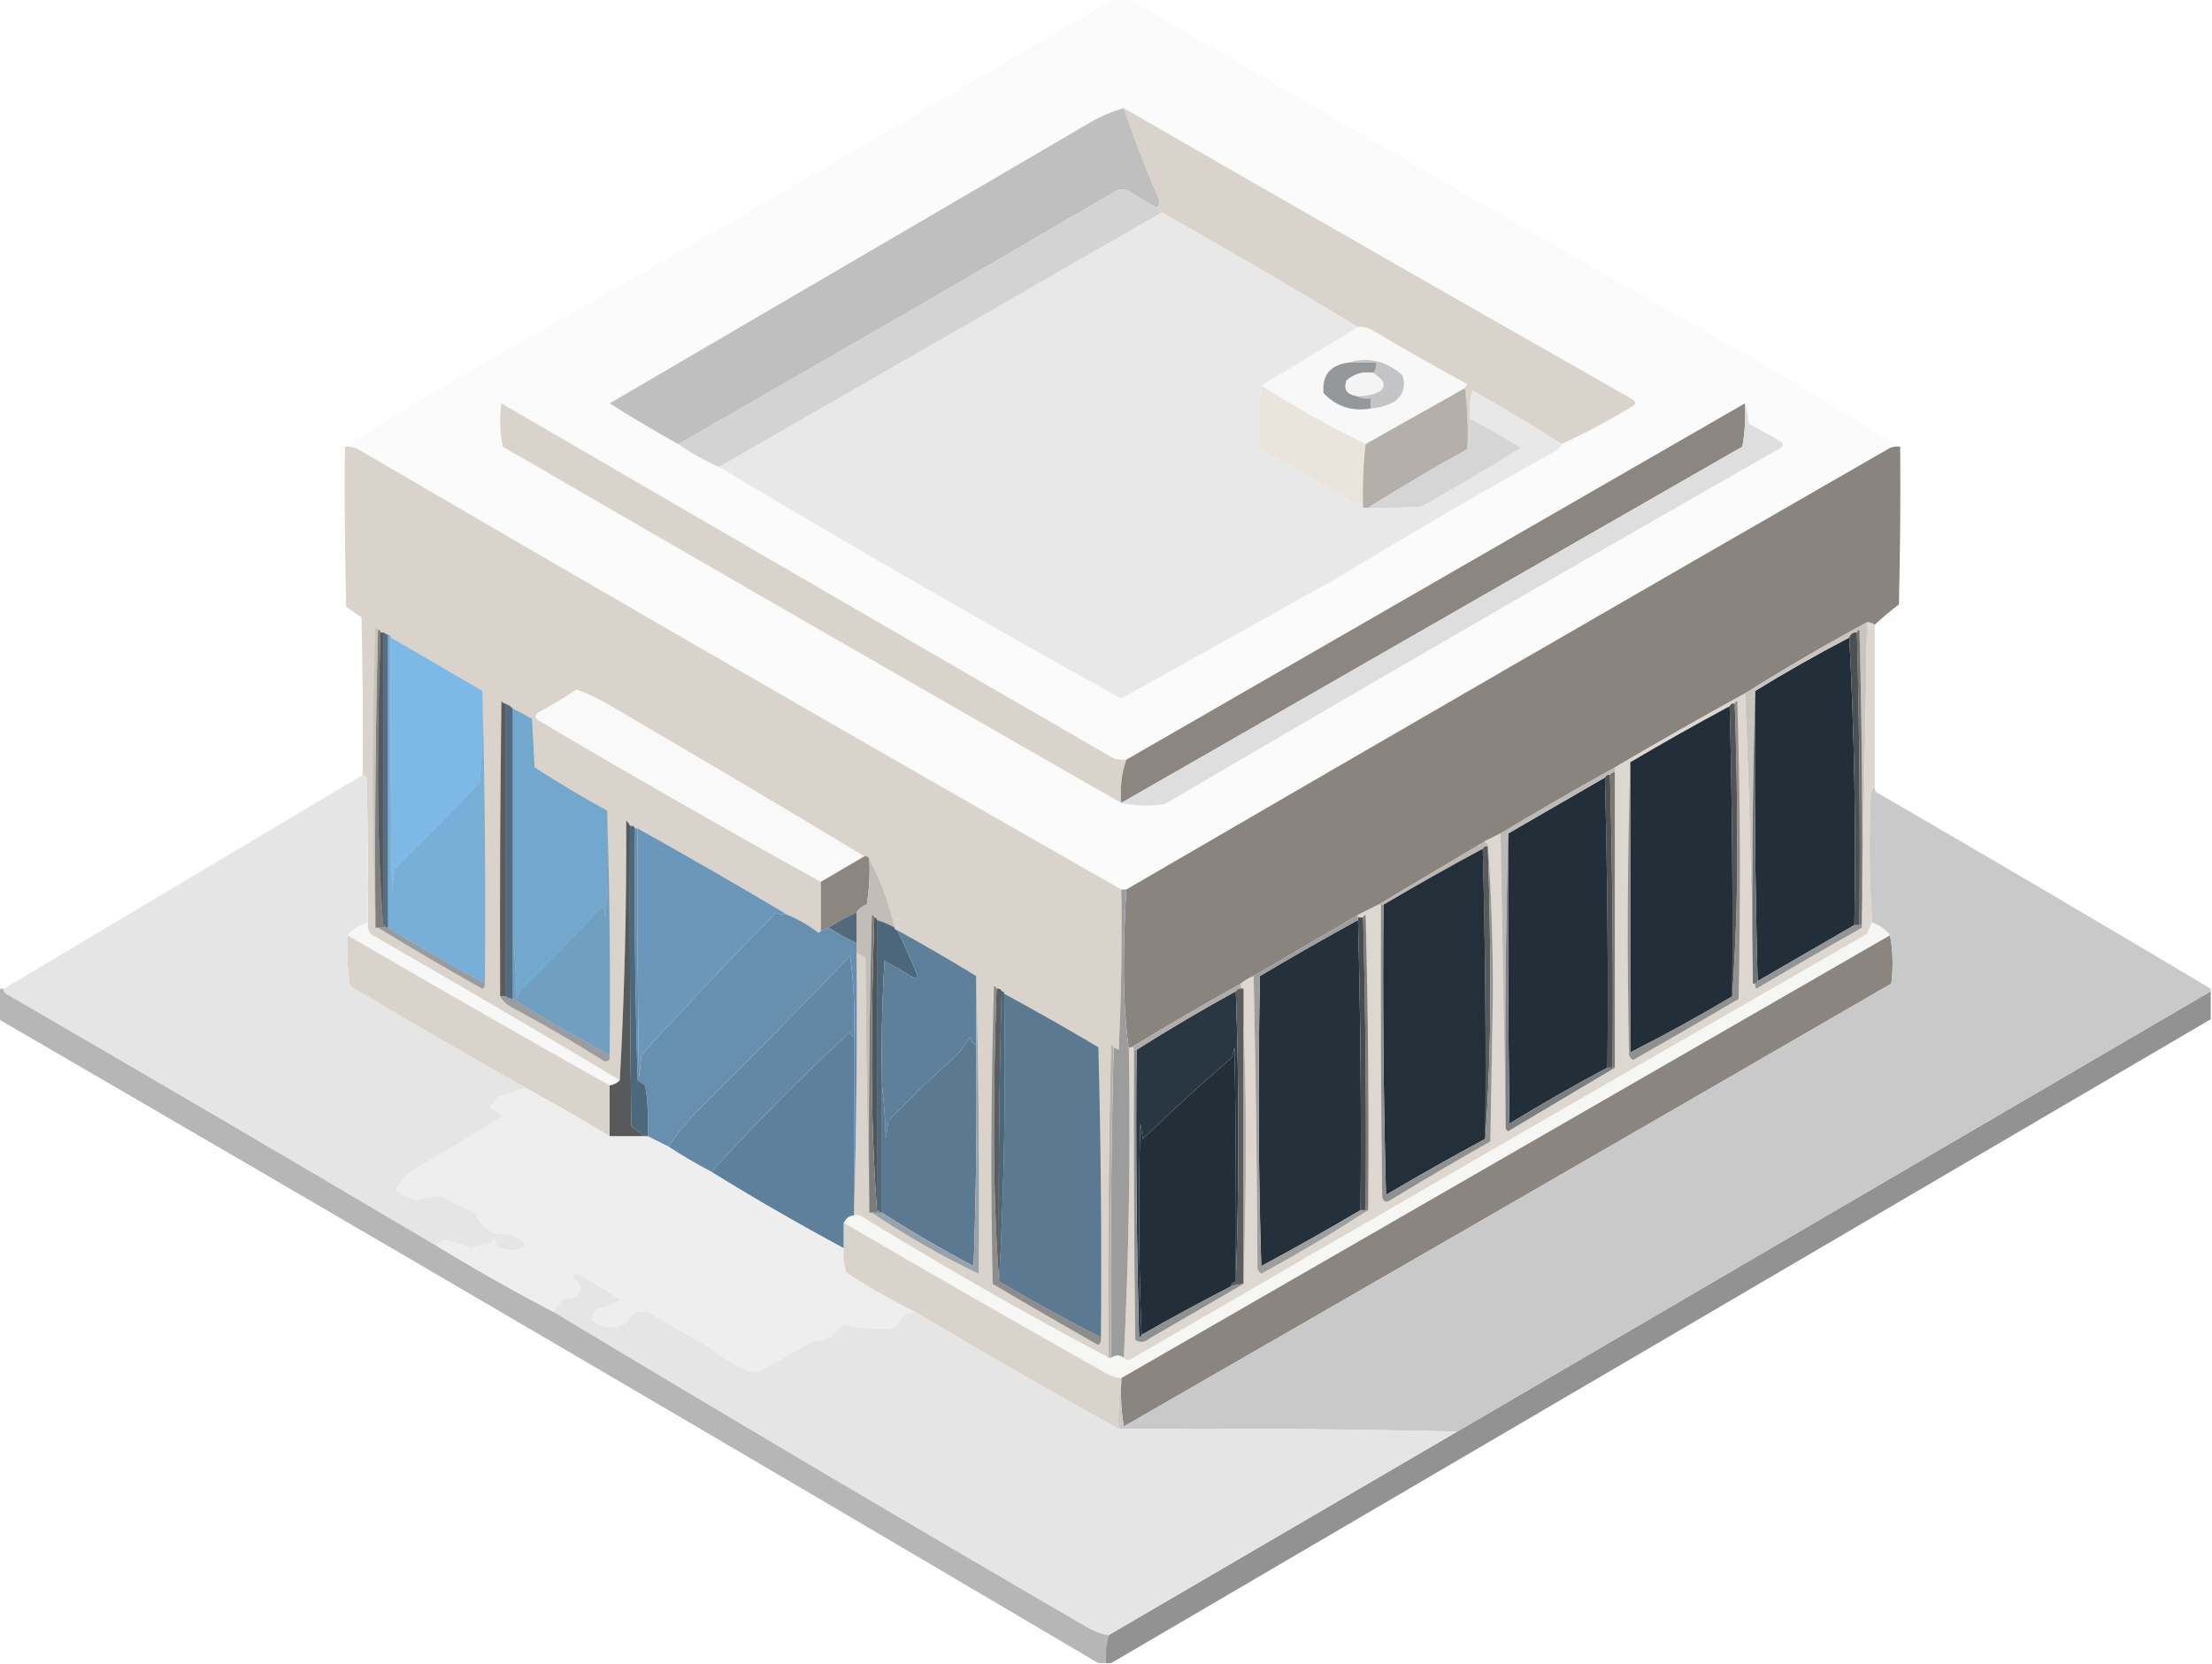 <?xml version="1.0" encoding="UTF-8"?>
<!DOCTYPE svg PUBLIC "-//W3C//DTD SVG 1.1//EN" "http://www.w3.org/Graphics/SVG/1.1/DTD/svg11.dtd">
<svg xmlns="http://www.w3.org/2000/svg" version="1.1" width="869px" height="654px" style="shape-rendering:geometricPrecision; text-rendering:geometricPrecision; image-rendering:optimizeQuality; fill-rule:evenodd; clip-rule:evenodd" xmlns:xlink="http://www.w3.org/1999/xlink">
<g><path style="opacity:0.99" fill="#fbfbfb" d="M 437.5,-0.5 C 439.5,-0.5 441.5,-0.5 443.5,-0.5C 528.407,49.203 613.74,98.369 699.5,147C 715.23,156.526 730.897,166.026 746.5,175.5C 745.127,175.343 743.793,175.51 742.5,176C 642.274,233.608 542.274,291.441 442.5,349.5C 441.833,349.5 441.167,349.5 440.5,349.5C 340.534,292.517 240.867,235.017 141.5,177C 139.655,175.872 137.655,175.372 135.5,175.5C 148.603,167.108 161.936,158.941 175.5,151C 263.387,101.231 350.72,50.731 437.5,-0.5 Z"/></g>
<g><path style="opacity:1" fill="#bfbfbf" d="M 441.5,42.5 C 445.512,54.373 450.012,66.039 455,77.5C 455.765,79.066 455.598,80.399 454.5,81.5C 450.72,79.56 447.054,77.393 443.5,75C 441.833,74.333 440.167,74.333 438.5,75C 381.335,108.417 324.002,141.584 266.5,174.5C 257.363,169.43 248.363,164.097 239.5,158.5C 302.432,121.695 365.432,84.862 428.5,48C 432.604,45.614 436.938,43.781 441.5,42.5 Z"/></g>
<g><path style="opacity:1" fill="#d9d3cb" d="M 441.5,42.5 C 508.041,80.871 574.707,119.038 641.5,157C 642.711,157.893 642.711,158.726 641.5,159.5C 632.388,165.054 623.055,170.054 613.5,174.5C 602.135,167.164 590.468,160.164 578.5,153.5C 577.511,157.107 577.177,160.774 577.5,164.5C 577.817,168.702 577.483,172.702 576.5,176.5C 576.826,168.316 576.492,160.316 575.5,152.5C 575.611,151.883 575.944,151.383 576.5,151C 564.004,144.253 551.671,137.253 539.5,130C 537.655,128.872 535.655,128.372 533.5,128.5C 508.098,113.109 482.431,98.109 456.5,83.5C 455.833,82.833 455.167,82.167 454.5,81.5C 455.598,80.399 455.765,79.066 455,77.5C 450.012,66.039 445.512,54.373 441.5,42.5 Z"/></g>
<g><path style="opacity:1" fill="#d3d3d3" d="M 454.5,81.5 C 455.167,82.167 455.833,82.833 456.5,83.5C 398.463,116.849 340.463,150.182 282.5,183.5C 276.835,181.003 271.502,178.003 266.5,174.5C 324.002,141.584 381.335,108.417 438.5,75C 440.167,74.333 441.833,74.333 443.5,75C 447.054,77.393 450.72,79.56 454.5,81.5 Z"/></g>
<g><path style="opacity:1" fill="#f8f8f8" d="M 533.5,128.5 C 535.655,128.372 537.655,128.872 539.5,130C 551.671,137.253 564.004,144.253 576.5,151C 575.944,151.383 575.611,151.883 575.5,152.5C 562.5,159.833 549.5,167.167 536.5,174.5C 522.384,167.609 508.717,159.942 495.5,151.5C 508.23,143.826 520.897,136.159 533.5,128.5 Z"/></g>
<g><path style="opacity:1" fill="#e8e8e8" d="M 456.5,83.5 C 482.431,98.109 508.098,113.109 533.5,128.5C 520.897,136.159 508.23,143.826 495.5,151.5C 494.343,159.656 494.177,167.99 495,176.5C 508.609,184.052 522.109,191.719 535.5,199.5C 536.167,199.5 536.833,199.5 537.5,199.5C 544.508,199.666 551.508,199.5 558.5,199C 571.632,191.599 584.632,183.932 597.5,176C 590.945,171.939 584.279,168.106 577.5,164.5C 577.177,160.774 577.511,157.107 578.5,153.5C 590.468,160.164 602.135,167.164 613.5,174.5C 613.047,175.458 612.381,176.292 611.5,177C 582.409,193.203 553.742,209.869 525.5,227C 497.193,242.822 468.86,258.655 440.5,274.5C 387.341,245.005 334.675,214.672 282.5,183.5C 340.463,150.182 398.463,116.849 456.5,83.5 Z"/></g>
<g><path style="opacity:1" fill="#c2c4c6" d="M 529.5,142.5 C 537.507,140.11 544.673,141.777 551,147.5C 552.378,151.942 551.212,155.442 547.5,158C 544.647,159.43 541.647,160.263 538.5,160.5C 538.5,159.167 538.5,157.833 538.5,156.5C 536.265,156.795 534.265,156.461 532.5,155.5C 536.054,155.85 539.388,155.184 542.5,153.5C 543.614,152.277 543.781,150.944 543,149.5C 541.855,148.364 540.688,147.364 539.5,146.5C 540.434,145.432 540.768,144.099 540.5,142.5C 536.833,142.5 533.167,142.5 529.5,142.5 Z"/></g>
<g><path style="opacity:1" fill="#95989a" d="M 529.5,142.5 C 533.167,142.5 536.833,142.5 540.5,142.5C 540.768,144.099 540.434,145.432 539.5,146.5C 535.484,145.9 531.984,146.9 529,149.5C 527.847,152.848 529.014,154.848 532.5,155.5C 534.265,156.461 536.265,156.795 538.5,156.5C 538.5,157.833 538.5,159.167 538.5,160.5C 531.233,161.778 525.066,159.778 520,154.5C 519.272,147.574 522.439,143.574 529.5,142.5 Z"/></g>
<g><path style="opacity:1" fill="#f4f4f4" d="M 539.5,146.5 C 540.688,147.364 541.855,148.364 543,149.5C 543.781,150.944 543.614,152.277 542.5,153.5C 539.388,155.184 536.054,155.85 532.5,155.5C 529.014,154.848 527.847,152.848 529,149.5C 531.984,146.9 535.484,145.9 539.5,146.5 Z"/></g>
<g><path style="opacity:1" fill="#e9e4dc" d="M 495.5,151.5 C 508.717,159.942 522.384,167.609 536.5,174.5C 535.531,182.748 535.198,191.082 535.5,199.5C 522.109,191.719 508.609,184.052 495,176.5C 494.177,167.99 494.343,159.656 495.5,151.5 Z"/></g>
<g><path style="opacity:1" fill="#b4afa8" d="M 575.5,152.5 C 576.492,160.316 576.826,168.316 576.5,176.5C 563.217,183.803 550.217,191.47 537.5,199.5C 536.833,199.5 536.167,199.5 535.5,199.5C 535.198,191.082 535.531,182.748 536.5,174.5C 549.5,167.167 562.5,159.833 575.5,152.5 Z"/></g>
<g><path style="opacity:1" fill="#d9d3cc" d="M 442.5,298.5 C 440.621,303.87 439.955,309.537 440.5,315.5C 359.359,269.096 278.359,222.429 197.5,175.5C 196.337,169.863 196.17,164.196 197,158.5C 277.085,205.126 357.251,251.626 437.5,298C 439.134,298.494 440.801,298.66 442.5,298.5 Z"/></g>
<g><path style="opacity:1" fill="#8c8681" d="M 685.5,158.5 C 685.829,164.206 685.495,169.872 684.5,175.5C 603.068,222.209 521.735,268.876 440.5,315.5C 439.955,309.537 440.621,303.87 442.5,298.5C 523.497,251.838 604.497,205.171 685.5,158.5 Z"/></g>
<g><path style="opacity:1" fill="#d5d5d5" d="M 577.5,164.5 C 584.279,168.106 590.945,171.939 597.5,176C 584.632,183.932 571.632,191.599 558.5,199C 551.508,199.5 544.508,199.666 537.5,199.5C 550.217,191.47 563.217,183.803 576.5,176.5C 577.483,172.702 577.817,168.702 577.5,164.5 Z"/></g>
<g><path style="opacity:1" fill="#dedede" d="M 685.5,158.5 C 686.317,160.969 686.817,163.635 687,166.5C 691.216,168.692 695.382,171.026 699.5,173.5C 700.711,174.274 700.711,175.107 699.5,176C 618.635,222.107 537.968,268.773 457.5,316C 451.651,316.818 445.985,316.652 440.5,315.5C 521.735,268.876 603.068,222.209 684.5,175.5C 685.495,169.872 685.829,164.206 685.5,158.5 Z"/></g>
<g><path style="opacity:1" fill="#d9d3cb" d="M 135.5,175.5 C 137.655,175.372 139.655,175.872 141.5,177C 240.867,235.017 340.534,292.517 440.5,349.5C 440.833,370.511 440.5,391.511 439.5,412.5C 438.817,412.137 438.15,411.804 437.5,411.5C 437.44,410.957 437.107,410.624 436.5,410.5C 435.5,451.495 435.167,492.495 435.5,533.5C 402.602,516.049 370.269,497.549 338.5,478C 337.552,477.517 336.552,477.351 335.5,477.5C 335.5,477.167 335.5,476.833 335.5,476.5C 336.498,442.671 336.832,408.671 336.5,374.5C 337.721,375.028 338.887,375.695 340,376.5C 340.168,410.003 340.668,443.336 341.5,476.5C 341.833,476.5 342.167,476.5 342.5,476.5C 355.884,485.527 369.884,493.527 384.5,500.5C 384.832,461.33 384.499,422.33 383.5,383.5C 373.33,377.248 362.997,371.248 352.5,365.5C 351.833,365.5 351.5,365.167 351.5,364.5C 349.333,354.991 346,345.991 341.5,337.5C 341.158,336.662 340.492,336.328 339.5,336.5C 305.728,316.108 271.728,295.941 237.5,276C 233.809,273.981 230.142,272.314 226.5,271C 221.666,274.252 216.666,277.252 211.5,280C 210.167,281 210.167,282 211.5,283C 248.229,304.696 285.229,325.863 322.5,346.5C 322.5,352.833 322.5,359.167 322.5,365.5C 322.44,366.043 322.107,366.376 321.5,366.5C 317.801,363.65 313.801,361.317 309.5,359.5C 290.032,347.929 270.365,336.596 250.5,325.5C 250.167,325.5 249.833,325.5 249.5,325.5C 249.158,324.662 248.492,324.328 247.5,324.5C 247.217,323.711 246.717,323.044 246,322.5C 246.161,356.848 245.328,390.848 243.5,424.5C 211.133,405.138 178.466,385.971 145.5,367C 144.62,365.644 144.286,364.144 144.5,362.5C 144.667,343.497 144.5,324.497 144,305.5C 143.617,304.944 143.117,304.611 142.5,304.5C 142.667,283.831 142.5,263.164 142,242.5C 140,241.167 138,239.833 136,238.5C 135.5,217.503 135.333,196.503 135.5,175.5 Z"/></g>
<g><path style="opacity:1" fill="#8a847f" d="M 746.5,175.5 C 746.667,196.169 746.5,216.836 746,237.5C 742.623,240.054 739.456,242.721 736.5,245.5C 735.609,244.89 734.609,244.557 733.5,244.5C 717.164,253.332 701.164,262.665 685.5,272.5C 668.365,281.902 651.365,291.568 634.5,301.5C 619.301,309.929 604.301,318.596 589.5,327.5C 587.517,328.471 585.517,329.471 583.5,330.5C 569.464,338.848 555.464,347.181 541.5,355.5C 538.86,356.82 536.193,358.153 533.5,359.5C 519.811,367.535 506.145,375.535 492.5,383.5C 490.668,384.248 489.001,385.248 487.5,386.5C 472.967,394.596 458.634,402.929 444.5,411.5C 443.833,411.5 443.5,411.833 443.5,412.5C 442.168,402.522 441.501,392.189 441.5,381.5C 441.511,370.759 441.844,360.093 442.5,349.5C 542.274,291.441 642.274,233.608 742.5,176C 743.793,175.51 745.127,175.343 746.5,175.5 Z"/></g>
<g><path style="opacity:1" fill="#7f7c7a" d="M 148.5,247.5 C 149.167,247.5 149.5,247.833 149.5,248.5C 148.833,267.497 148.5,286.664 148.5,306C 148.5,325.512 149.167,344.678 150.5,363.5C 151.167,363.5 151.5,363.833 151.5,364.5C 150.5,364.5 149.5,364.5 148.5,364.5C 148.167,364.5 147.833,364.5 147.5,364.5C 147.168,325.33 147.501,286.33 148.5,247.5 Z"/></g>
<g><path style="opacity:1" fill="#232f38" d="M 726.5,250.5 C 728.494,287.819 729.161,325.485 728.5,363.5C 715.833,370.833 703.167,378.167 690.5,385.5C 689.501,347.67 689.168,309.67 689.5,271.5C 701.594,264.072 713.927,257.072 726.5,250.5 Z"/></g>
<g><path style="opacity:1" fill="#f9f9f9" d="M 339.5,336.5 C 333.833,339.833 328.167,343.167 322.5,346.5C 285.229,325.863 248.229,304.696 211.5,283C 210.167,282 210.167,281 211.5,280C 216.666,277.252 221.666,274.252 226.5,271C 230.142,272.314 233.809,273.981 237.5,276C 271.728,295.941 305.728,316.108 339.5,336.5 Z"/></g>
<g><path style="opacity:1" fill="#cac4bf" d="M 733.5,244.5 C 732.839,284.598 732.172,324.598 731.5,364.5C 731.5,364.167 731.5,363.833 731.5,363.5C 731.833,324.828 731.5,286.161 730.5,247.5C 729.893,247.624 729.56,247.957 729.5,248.5C 727.973,248.427 726.973,249.094 726.5,250.5C 713.927,257.072 701.594,264.072 689.5,271.5C 688.501,309.663 688.168,347.996 688.5,386.5C 688.165,348.322 687.165,310.322 685.5,272.5C 701.164,262.665 717.164,253.332 733.5,244.5 Z"/></g>
<g><path style="opacity:0.945" fill="#6b6a69" d="M 729.5,248.5 C 729.56,247.957 729.893,247.624 730.5,247.5C 731.5,286.161 731.833,324.828 731.5,363.5C 731.167,363.5 730.833,363.5 730.5,363.5C 730.832,324.996 730.499,286.663 729.5,248.5 Z"/></g>
<g><path style="opacity:1" fill="#6e7376" d="M 689.5,271.5 C 689.168,309.67 689.501,347.67 690.5,385.5C 690.5,386.167 690.167,386.5 689.5,386.5C 689.167,386.5 688.833,386.5 688.5,386.5C 688.168,347.996 688.501,309.663 689.5,271.5 Z"/></g>
<g><path style="opacity:0.993" fill="#516c80" d="M 198.5,276.5 C 199.71,276.932 200.71,277.599 201.5,278.5C 201.5,308.5 201.5,338.5 201.5,368.5C 201.5,376.5 201.5,384.5 201.5,392.5C 200.391,392.443 199.391,392.11 198.5,391.5C 198.5,353.167 198.5,314.833 198.5,276.5 Z"/></g>
<g><path style="opacity:1" fill="#7cb9e6" d="M 153.5,250.5 C 165.535,257.515 177.535,264.515 189.5,271.5C 189.832,283.518 189.499,295.518 188.5,307.5C 177.487,319.013 166.32,330.346 155,341.5C 154.667,344.5 154.333,347.5 154,350.5C 153.5,317.168 153.333,283.835 153.5,250.5 Z"/></g>
<g><path style="opacity:1" fill="#517087" d="M 150.5,248.5 C 151.167,248.833 151.833,249.167 152.5,249.5C 152.5,287.833 152.5,326.167 152.5,364.5C 152.167,364.5 151.833,364.5 151.5,364.5C 151.5,363.833 151.167,363.5 150.5,363.5C 150.5,325.167 150.5,286.833 150.5,248.5 Z"/></g>
<g><path style="opacity:1" fill="#c6c1bc" d="M 148.5,247.5 C 147.501,286.33 147.168,325.33 147.5,364.5C 146.169,325.331 146.169,285.998 147.5,246.5C 148.107,246.624 148.44,246.957 148.5,247.5 Z"/></g>
<g><path style="opacity:0.945" fill="#414649" d="M 729.5,248.5 C 730.499,286.663 730.832,324.996 730.5,363.5C 729.833,363.5 729.167,363.5 728.5,363.5C 729.161,325.485 728.494,287.819 726.5,250.5C 726.973,249.094 727.973,248.427 729.5,248.5 Z"/></g>
<g><path style="opacity:1" fill="#797776" d="M 632.5,304.5 C 632.842,303.662 633.508,303.328 634.5,303.5C 634.5,342.167 634.5,380.833 634.5,419.5C 634.167,419.5 633.833,419.5 633.5,419.5C 633.832,380.996 633.499,342.663 632.5,304.5 Z"/></g>
<g><path style="opacity:1" fill="#4e5153" d="M 630.5,305.5 C 630.842,304.662 631.508,304.328 632.5,304.5C 633.499,342.663 633.832,380.996 633.5,419.5C 632.833,419.5 632.167,419.5 631.5,419.5C 631.832,381.33 631.499,343.33 630.5,305.5 Z"/></g>
<g><path style="opacity:1" fill="#77afd9" d="M 152.5,249.5 C 153.167,249.5 153.5,249.833 153.5,250.5C 153.333,283.835 153.5,317.168 154,350.5C 154.333,347.5 154.667,344.5 155,341.5C 166.32,330.346 177.487,319.013 188.5,307.5C 189.499,295.518 189.832,283.518 189.5,271.5C 190.499,309.663 190.832,347.996 190.5,386.5C 177.575,379.566 164.908,372.233 152.5,364.5C 152.5,326.167 152.5,287.833 152.5,249.5 Z"/></g>
<g><path style="opacity:1" fill="#232f38" d="M 630.5,305.5 C 631.499,343.33 631.832,381.33 631.5,419.5C 618.477,426.43 605.644,433.764 593,441.5C 592.5,403.501 592.333,365.501 592.5,327.5C 605.099,320.195 617.766,312.862 630.5,305.5 Z"/></g>
<g><path style="opacity:1" fill="#53595e" d="M 149.5,248.5 C 149.833,248.5 150.167,248.5 150.5,248.5C 150.5,286.833 150.5,325.167 150.5,363.5C 149.167,344.678 148.5,325.512 148.5,306C 148.5,286.664 148.833,267.497 149.5,248.5 Z"/></g>
<g><path style="opacity:1" fill="#72a7ce" d="M 201.5,278.5 C 204.025,279.681 206.525,281.014 209,282.5C 209.333,288.833 209.667,295.167 210,301.5C 219.28,307.556 228.78,313.222 238.5,318.5C 238.667,332.504 238.5,346.504 238,360.5C 237.667,358.833 237.333,357.167 237,355.5C 226.363,367.137 215.363,378.471 204,389.5C 203.667,390.5 203.333,391.5 203,392.5C 202.829,384.323 202.329,376.323 201.5,368.5C 201.5,338.5 201.5,308.5 201.5,278.5 Z"/></g>
<g><path style="opacity:1" fill="#ddd7d0" d="M 733.5,244.5 C 734.609,244.557 735.609,244.89 736.5,245.5C 736.5,266.833 736.5,288.167 736.5,309.5C 735.778,309.918 735.278,310.584 735,311.5C 734.182,328.574 734.349,345.574 735.5,362.5C 734.766,363.878 734.099,365.378 733.5,367C 637.035,422.4 540.702,478.067 444.5,534C 443.251,534.74 442.251,534.573 441.5,533.5C 443.494,493.514 444.161,453.18 443.5,412.5C 443.5,411.833 443.833,411.5 444.5,411.5C 445.167,411.5 445.5,411.833 445.5,412.5C 445.333,450.501 445.5,488.501 446,526.5C 447.868,527.672 449.702,527.505 451.5,526C 463.896,518.807 476.23,511.64 488.5,504.5C 489.167,485.17 489.5,465.67 489.5,446C 489.488,425.95 488.821,406.116 487.5,386.5C 489.001,385.248 490.668,384.248 492.5,383.5C 493.333,421.664 493.833,459.998 494,498.5C 494.308,499.308 494.808,499.975 495.5,500.5C 509.894,492.644 523.894,484.311 537.5,475.5C 537.833,436.828 537.5,398.161 536.5,359.5C 535.893,359.624 535.56,359.957 535.5,360.5C 534.833,360.5 534.167,360.5 533.5,360.5C 533.5,360.167 533.5,359.833 533.5,359.5C 536.193,358.153 538.86,356.82 541.5,355.5C 541.833,355.5 542.167,355.5 542.5,355.5C 542.333,393.835 542.5,432.168 543,470.5C 543.423,471.956 544.256,472.456 545.5,472C 558.703,463.967 572.037,456.134 585.5,448.5C 585.833,429 586.167,409.5 586.5,390C 586.5,370.155 585.833,350.655 584.5,331.5C 583.833,331.5 583.5,331.167 583.5,330.5C 585.517,329.471 587.517,328.471 589.5,327.5C 590.167,365.833 590.833,404.167 591.5,442.5C 591.369,443.376 591.702,444.043 592.5,444.5C 606.563,436.141 620.563,427.807 634.5,419.5C 634.5,380.833 634.5,342.167 634.5,303.5C 634.5,302.833 634.5,302.167 634.5,301.5C 651.365,291.568 668.365,281.902 685.5,272.5C 687.165,310.322 688.165,348.322 688.5,386.5C 688.833,386.5 689.167,386.5 689.5,386.5C 689.369,387.239 689.536,387.906 690,388.5C 703.779,380.362 717.612,372.362 731.5,364.5C 732.172,324.598 732.839,284.598 733.5,244.5 Z"/></g>
<g><path style="opacity:1" fill="#232f38" d="M 679.5,277.5 C 680.499,315.33 680.832,353.33 680.5,391.5C 667.377,399.308 654.043,406.641 640.5,413.5C 640.5,375.5 640.5,337.5 640.5,299.5C 653.365,291.901 666.365,284.568 679.5,277.5 Z"/></g>
<g><path style="opacity:1" fill="#5b5b5b" d="M 198.5,276.5 C 198.5,314.833 198.5,353.167 198.5,391.5C 197.833,391.5 197.167,391.5 196.5,391.5C 196.333,352.832 196.5,314.165 197,275.5C 197.383,276.056 197.883,276.389 198.5,276.5 Z"/></g>
<g><path style="opacity:1" fill="#535456" d="M 679.5,277.5 C 679.842,276.662 680.508,276.328 681.5,276.5C 682.167,295.497 682.5,314.664 682.5,334C 682.5,353.512 681.833,372.678 680.5,391.5C 680.832,353.33 680.499,315.33 679.5,277.5 Z"/></g>
<g><path style="opacity:0.996" fill="#58595a" d="M 582.5,333.5 C 582.842,332.662 583.508,332.328 584.5,332.5C 585.167,351.497 585.5,370.664 585.5,390C 585.5,409.512 584.833,428.678 583.5,447.5C 583.832,409.33 583.499,371.33 582.5,333.5 Z"/></g>
<g><path style="opacity:1" fill="#8c8681" d="M 339.5,336.5 C 340.492,336.328 341.158,336.662 341.5,337.5C 341.829,343.537 341.496,349.537 340.5,355.5C 338.739,356.035 337.406,357.035 336.5,358.5C 332.665,360.25 328.999,362.25 325.5,364.5C 324.609,365.11 323.609,365.443 322.5,365.5C 322.5,359.167 322.5,352.833 322.5,346.5C 328.167,343.167 333.833,339.833 339.5,336.5 Z"/></g>
<g><path style="opacity:1" fill="#bdb9b5" d="M 634.5,301.5 C 634.5,302.167 634.5,302.833 634.5,303.5C 633.508,303.328 632.842,303.662 632.5,304.5C 631.508,304.328 630.842,304.662 630.5,305.5C 617.766,312.862 605.099,320.195 592.5,327.5C 591.501,365.663 591.168,403.996 591.5,442.5C 590.833,404.167 590.167,365.833 589.5,327.5C 604.301,318.596 619.301,309.929 634.5,301.5 Z"/></g>
<g><path style="opacity:0.984" fill="#bbb6b1" d="M 583.5,330.5 C 583.5,331.167 583.833,331.5 584.5,331.5C 584.5,331.833 584.5,332.167 584.5,332.5C 583.508,332.328 582.842,332.662 582.5,333.5C 569.365,340.568 556.365,347.901 543.5,355.5C 543.167,355.5 542.833,355.5 542.5,355.5C 542.167,355.5 541.833,355.5 541.5,355.5C 555.464,347.181 569.464,338.848 583.5,330.5 Z"/></g>
<g><path style="opacity:1" fill="#233039" d="M 582.5,333.5 C 583.499,371.33 583.832,409.33 583.5,447.5C 570.393,454.556 557.393,461.889 544.5,469.5C 543.5,431.506 543.167,393.506 543.5,355.5C 556.365,347.901 569.365,340.568 582.5,333.5 Z"/></g>
<g><path style="opacity:1" fill="#6b98ba" d="M 250.5,325.5 C 270.365,336.596 290.032,347.929 309.5,359.5C 307.774,359.185 306.107,359.019 304.5,359C 286.634,377.198 269.134,395.698 252,414.5C 251.667,417.5 251.333,420.5 251,423.5C 250.5,390.835 250.333,358.168 250.5,325.5 Z"/></g>
<g><path style="opacity:1" fill="#709fc2" d="M 238.5,318.5 C 239.498,350.329 239.832,382.329 239.5,414.5C 226.498,407.668 213.832,400.335 201.5,392.5C 201.5,384.5 201.5,376.5 201.5,368.5C 202.329,376.323 202.829,384.323 203,392.5C 203.333,391.5 203.667,390.5 204,389.5C 215.363,378.471 226.363,367.137 237,355.5C 237.333,357.167 237.667,358.833 238,360.5C 238.5,346.504 238.667,332.504 238.5,318.5 Z"/></g>
<g><path style="opacity:1" fill="#c3bdb7" d="M 341.5,337.5 C 346,345.991 349.333,354.991 351.5,364.5C 349.313,363.242 346.98,362.242 344.5,361.5C 344.5,360.833 344.167,360.5 343.5,360.5C 343.44,359.957 343.107,359.624 342.5,359.5C 341.5,398.494 341.167,437.494 341.5,476.5C 340.668,443.336 340.168,410.003 340,376.5C 338.887,375.695 337.721,375.028 336.5,374.5C 336.5,373.167 336.5,371.833 336.5,370.5C 336.5,366.5 336.5,362.5 336.5,358.5C 337.406,357.035 338.739,356.035 340.5,355.5C 341.496,349.537 341.829,343.537 341.5,337.5 Z"/></g>
<g><path style="opacity:1" fill="#6790af" d="M 249.5,325.5 C 249.833,325.5 250.167,325.5 250.5,325.5C 250.333,358.168 250.5,390.835 251,423.5C 251.333,420.5 251.667,417.5 252,414.5C 269.134,395.698 286.634,377.198 304.5,359C 306.107,359.019 307.774,359.185 309.5,359.5C 313.801,361.317 317.801,363.65 321.5,366.5C 322.107,366.376 322.44,366.043 322.5,365.5C 323.609,365.443 324.609,365.11 325.5,364.5C 329.034,366.766 332.7,368.766 336.5,370.5C 336.5,371.833 336.5,373.167 336.5,374.5C 336.832,408.671 336.498,442.671 335.5,476.5C 335.5,453.5 335.5,430.5 335.5,407.5C 335.903,396.769 335.403,386.102 334,375.5C 313.641,396.859 292.974,417.859 272,438.5C 268.619,442.375 265.453,446.375 262.5,450.5C 259.86,449.18 257.193,447.847 254.5,446.5C 254.83,439.8 254.497,433.134 253.5,426.5C 252.5,425.833 251.5,425.167 250.5,424.5C 249.5,391.507 249.167,358.507 249.5,325.5 Z"/></g>
<g><path style="opacity:1" fill="#536a7c" d="M 336.5,358.5 C 336.5,362.5 336.5,366.5 336.5,370.5C 332.7,368.766 329.034,366.766 325.5,364.5C 328.999,362.25 332.665,360.25 336.5,358.5 Z"/></g>
<g><path style="opacity:1" fill="#7e7b7a" d="M 535.5,360.5 C 535.56,359.957 535.893,359.624 536.5,359.5C 537.5,398.161 537.833,436.828 537.5,475.5C 537.167,475.5 536.833,475.5 536.5,475.5C 536.832,436.996 536.499,398.663 535.5,360.5 Z"/></g>
<g><path style="opacity:1" fill="#4c677b" d="M 344.5,361.5 C 346.98,362.242 349.313,363.242 351.5,364.5C 351.5,365.167 351.833,365.5 352.5,365.5C 355.347,371.358 358.014,377.358 360.5,383.5C 360.167,383.833 359.833,384.167 359.5,384.5C 355.5,382.167 351.5,379.833 347.5,377.5C 346.501,393.82 346.167,410.153 346.5,426.5C 346.5,443.167 346.5,459.833 346.5,476.5C 346.167,476.5 345.833,476.5 345.5,476.5C 345.5,475.833 345.167,475.5 344.5,475.5C 344.5,437.5 344.5,399.5 344.5,361.5 Z"/></g>
<g><path style="opacity:1" fill="#f6f6f5" d="M 735.5,362.5 C 738.4,363.443 740.733,365.11 742.5,367.5C 641.833,425.5 541.167,483.5 440.5,541.5C 437.984,541.245 435.65,540.411 433.5,539C 399.314,519.743 365.314,500.243 331.5,480.5C 332.262,478.738 333.596,477.738 335.5,477.5C 336.552,477.351 337.552,477.517 338.5,478C 370.269,497.549 402.602,516.049 435.5,533.5C 435.833,533.5 436.167,533.5 436.5,533.5C 438.284,532.28 439.95,532.28 441.5,533.5C 442.251,534.573 443.251,534.74 444.5,534C 540.702,478.067 637.035,422.4 733.5,367C 734.099,365.378 734.766,363.878 735.5,362.5 Z"/></g>
<g><path style="opacity:1" fill="#f7f7f7" d="M 144.5,362.5 C 144.286,364.144 144.62,365.644 145.5,367C 178.466,385.971 211.133,405.138 243.5,424.5C 242.395,425.6 241.062,426.267 239.5,426.5C 205.004,407.086 170.67,387.42 136.5,367.5C 138.629,365.05 141.296,363.383 144.5,362.5 Z"/></g>
<g><path style="opacity:1" fill="#d9d3cb" d="M 136.5,367.5 C 170.67,387.42 205.004,407.086 239.5,426.5C 239.5,433.167 239.5,439.833 239.5,446.5C 228.695,439.928 217.695,433.594 206.5,427.5C 183.431,414.46 160.431,401.126 137.5,387.5C 136.503,380.866 136.17,374.2 136.5,367.5 Z"/></g>
<g><path style="opacity:1" fill="#8b8580" d="M 742.5,367.5 C 743.653,373.653 743.82,379.986 743,386.5C 642.582,444.626 542.082,502.626 441.5,560.5C 440.504,554.537 440.171,548.537 440.5,542.5C 440.5,542.167 440.5,541.833 440.5,541.5C 541.167,483.5 641.833,425.5 742.5,367.5 Z"/></g>
<g><path style="opacity:1" fill="#999c9f" d="M 148.5,364.5 C 149.5,364.5 150.5,364.5 151.5,364.5C 151.833,364.5 152.167,364.5 152.5,364.5C 164.908,372.233 177.575,379.566 190.5,386.5C 190.631,387.376 190.298,388.043 189.5,388.5C 175.606,380.726 161.939,372.726 148.5,364.5 Z"/></g>
<g><path style="opacity:1" fill="#939496" d="M 728.5,363.5 C 729.167,363.5 729.833,363.5 730.5,363.5C 730.833,363.5 731.167,363.5 731.5,363.5C 731.5,363.833 731.5,364.167 731.5,364.5C 717.612,372.362 703.779,380.362 690,388.5C 689.536,387.906 689.369,387.239 689.5,386.5C 690.167,386.5 690.5,386.167 690.5,385.5C 703.167,378.167 715.833,370.833 728.5,363.5 Z"/></g>
<g><path style="opacity:1" fill="#505558" d="M 343.5,360.5 C 344.167,360.5 344.5,360.833 344.5,361.5C 344.5,399.5 344.5,437.5 344.5,475.5C 343.167,456.678 342.5,437.512 342.5,418C 342.5,398.664 342.833,379.497 343.5,360.5 Z"/></g>
<g><path style="opacity:1" fill="#7d7c7a" d="M 343.5,360.5 C 342.833,379.497 342.5,398.664 342.5,418C 342.5,437.512 343.167,456.678 344.5,475.5C 345.167,475.5 345.5,475.833 345.5,476.5C 344.5,476.5 343.5,476.5 342.5,476.5C 342.167,476.5 341.833,476.5 341.5,476.5C 341.167,437.494 341.5,398.494 342.5,359.5C 343.107,359.624 343.44,359.957 343.5,360.5 Z"/></g>
<g><path style="opacity:0.998" fill="#5e809a" d="M 352.5,365.5 C 362.997,371.248 373.33,377.248 383.5,383.5C 383.5,392.5 383.5,401.5 383.5,410.5C 382.21,409.942 381.377,408.942 381,407.5C 379.667,409.5 378.333,411.5 377,413.5C 367.363,422.136 358.03,431.136 349,440.5C 348.667,442.833 348.333,445.167 348,447.5C 347.829,440.321 347.329,433.321 346.5,426.5C 346.167,410.153 346.501,393.82 347.5,377.5C 351.5,379.833 355.5,382.167 359.5,384.5C 359.833,384.167 360.167,383.833 360.5,383.5C 358.014,377.358 355.347,371.358 352.5,365.5 Z"/></g>
<g><path style="opacity:1" fill="#6288a5" d="M 335.5,407.5 C 334.778,407.082 334.278,406.416 334,405.5C 314.963,423.036 296.797,441.37 279.5,460.5C 273.633,457.404 267.967,454.071 262.5,450.5C 265.453,446.375 268.619,442.375 272,438.5C 292.974,417.859 313.641,396.859 334,375.5C 335.403,386.102 335.903,396.769 335.5,407.5 Z"/></g>
<g><path style="opacity:1" fill="#24313a" d="M 533.5,361.5 C 534.499,399.33 534.832,437.33 534.5,475.5C 521.689,483.075 508.689,490.408 495.5,497.5C 494.333,459.504 494.167,421.504 495,383.5C 507.722,375.939 520.555,368.606 533.5,361.5 Z"/></g>
<g><path style="opacity:0.934" fill="#b2b2b2" d="M -0.5,388.5 C 0.167,388.5 0.833,388.5 1.5,388.5C 1.369,389.376 1.702,390.043 2.5,390.5C 58.993,423.246 115.326,456.246 171.5,489.5C 186.568,498.699 201.902,507.366 217.5,515.5C 286.806,557.158 356.473,598.324 426.5,639C 429.309,640.741 432.309,641.908 435.5,642.5C 434.577,646.064 434.244,649.731 434.5,653.5C 433.5,653.5 432.5,653.5 431.5,653.5C 287.793,568.647 143.793,484.314 -0.5,400.5C -0.5,396.5 -0.5,392.5 -0.5,388.5 Z"/></g>
<g><path style="opacity:1" fill="#4c677a" d="M 393.5,389.5 C 394.167,389.5 394.5,389.833 394.5,390.5C 395.161,428.515 394.494,466.181 392.5,503.5C 392.168,465.33 392.501,427.33 393.5,389.5 Z"/></g>
<g><path style="opacity:1" fill="#293742" d="M 485.5,389.5 C 486.833,427.5 486.833,465.5 485.5,503.5C 485.667,472.832 485.5,442.165 485,411.5C 484.667,412.833 484.333,414.167 484,415.5C 472.034,425.798 460.367,436.465 449,447.5C 448.667,445.5 448.333,443.5 448,441.5C 447.17,469.336 447.336,497.003 448.5,524.5C 448.44,525.043 448.107,525.376 447.5,525.5C 446.5,487.839 446.167,450.173 446.5,412.5C 459.235,404.443 472.235,396.776 485.5,389.5 Z"/></g>
<g><path style="opacity:0.938" fill="#8c8c8c" d="M 868.5,389.5 C 868.5,393.167 868.5,396.833 868.5,400.5C 724.458,484.901 580.458,569.234 436.5,653.5C 435.833,653.5 435.167,653.5 434.5,653.5C 434.244,649.731 434.577,646.064 435.5,642.5C 481.167,615.833 526.833,589.167 572.5,562.5C 671.167,504.833 769.833,447.167 868.5,389.5 Z"/></g>
<g><path style="opacity:1" fill="#5b7a92" d="M 394.5,390.5 C 406.941,397.223 419.274,404.223 431.5,411.5C 432.5,449.494 432.833,487.494 432.5,525.5C 418.888,518.527 405.555,511.193 392.5,503.5C 394.494,466.181 395.161,428.515 394.5,390.5 Z"/></g>
<g><path style="opacity:1" fill="#484c4f" d="M 533.5,361.5 C 533.5,361.167 533.5,360.833 533.5,360.5C 534.167,360.5 534.833,360.5 535.5,360.5C 536.499,398.663 536.832,436.996 536.5,475.5C 535.833,475.5 535.167,475.5 534.5,475.5C 534.832,437.33 534.499,399.33 533.5,361.5 Z"/></g>
<g><path style="opacity:1" fill="#9a9c9e" d="M 196.5,391.5 C 197.167,391.5 197.833,391.5 198.5,391.5C 199.391,392.11 200.391,392.443 201.5,392.5C 213.832,400.335 226.498,407.668 239.5,414.5C 239.728,416.355 239.061,417.188 237.5,417C 225.759,409.601 213.759,402.601 201.5,396C 199.308,394.933 197.642,393.433 196.5,391.5 Z"/></g>
<g><path style="opacity:0.996" fill="#b0aca9" d="M 487.5,386.5 C 488.821,406.116 489.488,425.95 489.5,446C 489.5,465.67 489.167,485.17 488.5,504.5C 488.5,465.833 488.5,427.167 488.5,388.5C 487.209,388.263 486.209,388.596 485.5,389.5C 472.235,396.776 459.235,404.443 446.5,412.5C 446.167,412.5 445.833,412.5 445.5,412.5C 445.5,411.833 445.167,411.5 444.5,411.5C 458.634,402.929 472.967,394.596 487.5,386.5 Z"/></g>
<g><path style="opacity:1" fill="#919091" d="M 681.5,276.5 C 681.56,275.957 681.893,275.624 682.5,275.5C 683.667,314.496 683.833,353.496 683,392.5C 669.248,400.626 655.415,408.626 641.5,416.5C 640.808,415.975 640.308,415.308 640,414.5C 639.169,375.998 639.336,337.664 640.5,299.5C 640.5,337.5 640.5,375.5 640.5,413.5C 654.043,406.641 667.377,399.308 680.5,391.5C 681.833,372.678 682.5,353.512 682.5,334C 682.5,314.664 682.167,295.497 681.5,276.5 Z"/></g>
<g><path style="opacity:0.999" fill="#5b7a92" d="M 383.5,410.5 C 383.833,439.508 383.5,468.508 382.5,497.5C 370.109,490.978 358.109,483.978 346.5,476.5C 346.5,459.833 346.5,443.167 346.5,426.5C 347.329,433.321 347.829,440.321 348,447.5C 348.333,445.167 348.667,442.833 349,440.5C 358.03,431.136 367.363,422.136 377,413.5C 378.333,411.5 379.667,409.5 381,407.5C 381.377,408.942 382.21,409.942 383.5,410.5 Z"/></g>
<g><path style="opacity:0.996" fill="#c9c9c9" d="M 736.5,309.5 C 736.369,310.376 736.702,311.043 737.5,311.5C 781.391,336.94 825.058,362.606 868.5,388.5C 868.5,388.833 868.5,389.167 868.5,389.5C 769.833,447.167 671.167,504.833 572.5,562.5C 528.336,561.501 484.003,561.168 439.5,561.5C 439.177,554.978 439.51,548.645 440.5,542.5C 440.171,548.537 440.504,554.537 441.5,560.5C 542.082,502.626 642.582,444.626 743,386.5C 743.82,379.986 743.653,373.653 742.5,367.5C 740.733,365.11 738.4,363.443 735.5,362.5C 734.349,345.574 734.182,328.574 735,311.5C 735.278,310.584 735.778,309.918 736.5,309.5 Z"/></g>
<g><path style="opacity:0.987" fill="#9b9b9c" d="M 440.5,349.5 C 441.167,349.5 441.833,349.5 442.5,349.5C 441.844,360.093 441.511,370.759 441.5,381.5C 441.501,392.189 442.168,402.522 443.5,412.5C 444.161,453.18 443.494,493.514 441.5,533.5C 439.95,532.28 438.284,532.28 436.5,533.5C 436.168,492.663 436.501,451.997 437.5,411.5C 438.15,411.804 438.817,412.137 439.5,412.5C 440.5,391.511 440.833,370.511 440.5,349.5 Z"/></g>
<g><path style="opacity:0.984" fill="#b3b1b0" d="M 437.5,411.5 C 436.501,451.997 436.168,492.663 436.5,533.5C 436.167,533.5 435.833,533.5 435.5,533.5C 435.167,492.495 435.5,451.495 436.5,410.5C 437.107,410.624 437.44,410.957 437.5,411.5 Z"/></g>
<g><path style="opacity:0.995" fill="#e5e5e5" d="M 142.5,304.5 C 143.117,304.611 143.617,304.944 144,305.5C 144.5,324.497 144.667,343.497 144.5,362.5C 141.296,363.383 138.629,365.05 136.5,367.5C 136.17,374.2 136.503,380.866 137.5,387.5C 160.431,401.126 183.431,414.46 206.5,427.5C 202.967,428.943 199.301,430.11 195.5,431C 194.743,432.512 193.743,433.846 192.5,435C 194.167,436.167 195.833,437.333 197.5,438.5C 186.333,445.585 174.999,452.418 163.5,459C 160.113,461.185 157.446,464.019 155.5,467.5C 158.013,469.506 160.846,470.84 164,471.5C 167.166,470.578 170.333,470.078 173.5,470C 177.641,472.489 181.975,474.489 186.5,476C 188.787,482.488 193.454,485.488 200.5,485C 202.979,485.879 204.979,487.379 206.5,489.5C 202.604,491.99 198.771,491.99 195,489.5C 194.667,488.5 194.333,487.5 194,486.5C 193.558,488.679 192.558,489.345 191,488.5C 189,489.167 187,489.833 185,490.5C 181.899,489.217 178.732,488.217 175.5,487.5C 173.667,487.585 172.334,488.252 171.5,489.5C 115.326,456.246 58.993,423.246 2.5,390.5C 1.702,390.043 1.369,389.376 1.5,388.5C 48.5,360.5 95.5,332.5 142.5,304.5 Z"/></g>
<g><path style="opacity:1" fill="#4d677b" d="M 247.5,324.5 C 248.492,324.328 249.158,324.662 249.5,325.5C 249.167,358.507 249.5,391.507 250.5,424.5C 251.5,425.167 252.5,425.833 253.5,426.5C 254.497,433.134 254.83,439.8 254.5,446.5C 254.167,446.5 253.833,446.5 253.5,446.5C 251.645,445.31 249.812,443.977 248,442.5C 247.5,403.168 247.333,363.835 247.5,324.5 Z"/></g>
<g><path style="opacity:1" fill="#57595b" d="M 247.5,324.5 C 247.333,363.835 247.5,403.168 248,442.5C 249.812,443.977 251.645,445.31 253.5,446.5C 248.833,446.5 244.167,446.5 239.5,446.5C 239.5,439.833 239.5,433.167 239.5,426.5C 241.062,426.267 242.395,425.6 243.5,424.5C 245.328,390.848 246.161,356.848 246,322.5C 246.717,323.044 247.217,323.711 247.5,324.5 Z"/></g>
<g><path style="opacity:1" fill="#5b5c5d" d="M 485.5,389.5 C 486.209,388.596 487.209,388.263 488.5,388.5C 488.5,427.167 488.5,465.833 488.5,504.5C 486.784,504.629 485.117,504.962 483.5,505.5C 483.833,504.5 484.5,503.833 485.5,503.5C 486.833,465.5 486.833,427.5 485.5,389.5 Z"/></g>
<g><path style="opacity:1" fill="#5f809a" d="M 335.5,407.5 C 335.5,430.5 335.5,453.5 335.5,476.5C 335.5,476.833 335.5,477.167 335.5,477.5C 333.596,477.738 332.262,478.738 331.5,480.5C 331.5,483.833 331.5,487.167 331.5,490.5C 313.832,481.002 296.499,471.002 279.5,460.5C 296.797,441.37 314.963,423.036 334,405.5C 334.278,406.416 334.778,407.082 335.5,407.5 Z"/></g>
<g><path style="opacity:1" fill="#7c7f82" d="M 592.5,327.5 C 592.333,365.501 592.5,403.501 593,441.5C 605.644,433.764 618.477,426.43 631.5,419.5C 632.167,419.5 632.833,419.5 633.5,419.5C 633.833,419.5 634.167,419.5 634.5,419.5C 620.563,427.807 606.563,436.141 592.5,444.5C 591.702,444.043 591.369,443.376 591.5,442.5C 591.168,403.996 591.501,365.663 592.5,327.5 Z"/></g>
<g><path style="opacity:1" fill="#232f38" d="M 485.5,503.5 C 484.5,503.833 483.833,504.5 483.5,505.5C 471.701,511.567 460.034,517.9 448.5,524.5C 447.336,497.003 447.17,469.336 448,441.5C 448.333,443.5 448.667,445.5 449,447.5C 460.367,436.465 472.034,425.798 484,415.5C 484.333,414.167 484.667,412.833 485,411.5C 485.5,442.165 485.667,472.832 485.5,503.5 Z"/></g>
<g><path style="opacity:1" fill="#5a5e61" d="M 391.5,388.5 C 392.492,388.328 393.158,388.662 393.5,389.5C 392.501,427.33 392.168,465.33 392.5,503.5C 391.167,484.678 390.5,465.512 390.5,446C 390.5,426.664 390.833,407.497 391.5,388.5 Z"/></g>
<g><path style="opacity:1" fill="#8e8d8d" d="M 391.5,388.5 C 390.833,407.497 390.5,426.664 390.5,446C 390.5,465.512 391.167,484.678 392.5,503.5C 405.555,511.193 418.888,518.527 432.5,525.5C 432.719,526.675 432.386,527.675 431.5,528.5C 417.553,520.613 403.719,512.613 390,504.5C 389.167,465.496 389.333,426.496 390.5,387.5C 391.107,387.624 391.44,387.957 391.5,388.5 Z"/></g>
<g><path style="opacity:1" fill="#97a2a9" d="M 383.5,383.5 C 384.499,422.33 384.832,461.33 384.5,500.5C 369.884,493.527 355.884,485.527 342.5,476.5C 343.5,476.5 344.5,476.5 345.5,476.5C 345.833,476.5 346.167,476.5 346.5,476.5C 358.109,483.978 370.109,490.978 382.5,497.5C 383.5,468.508 383.833,439.508 383.5,410.5C 383.5,401.5 383.5,392.5 383.5,383.5 Z"/></g>
<g><path style="opacity:1" fill="#eeeeee" d="M 206.5,427.5 C 217.695,433.594 228.695,439.928 239.5,446.5C 244.167,446.5 248.833,446.5 253.5,446.5C 253.833,446.5 254.167,446.5 254.5,446.5C 257.193,447.847 259.86,449.18 262.5,450.5C 267.967,454.071 273.633,457.404 279.5,460.5C 296.499,471.002 313.832,481.002 331.5,490.5C 331.216,493.777 331.549,496.943 332.5,500C 341.201,505.684 350.201,510.851 359.5,515.5C 356.141,515.654 353.808,517.321 352.5,520.5C 351.624,521.251 350.624,521.751 349.5,522C 343.221,522.357 337.221,521.857 331.5,520.5C 329.5,521.833 327.833,523.5 326.5,525.5C 324.224,526.213 321.891,526.713 319.5,527C 311.962,531.364 304.295,535.53 296.5,539.5C 290.221,537.362 284.554,534.196 279.5,530C 271.52,525.366 263.52,520.699 255.5,516C 251.271,514.502 248.271,515.669 246.5,519.5C 241.557,522.451 236.89,522.117 232.5,518.5C 233.074,516.941 233.74,515.441 234.5,514C 237.932,513.884 240.932,512.717 243.5,510.5C 238.067,507.034 232.567,503.701 227,500.5C 225.941,500.63 225.108,501.13 224.5,502C 228.382,503.871 229.049,506.371 226.5,509.5C 225.284,510.096 223.951,510.263 222.5,510C 220.256,511.406 218.59,513.239 217.5,515.5C 201.902,507.366 186.568,498.699 171.5,489.5C 172.334,488.252 173.667,487.585 175.5,487.5C 178.732,488.217 181.899,489.217 185,490.5C 187,489.833 189,489.167 191,488.5C 192.558,489.345 193.558,488.679 194,486.5C 194.333,487.5 194.667,488.5 195,489.5C 198.771,491.99 202.604,491.99 206.5,489.5C 204.979,487.379 202.979,485.879 200.5,485C 193.454,485.488 188.787,482.488 186.5,476C 181.975,474.489 177.641,472.489 173.5,470C 170.333,470.078 167.166,470.578 164,471.5C 160.846,470.84 158.013,469.506 155.5,467.5C 157.446,464.019 160.113,461.185 163.5,459C 174.999,452.418 186.333,445.585 197.5,438.5C 195.833,437.333 194.167,436.167 192.5,435C 193.743,433.846 194.743,432.512 195.5,431C 199.301,430.11 202.967,428.943 206.5,427.5 Z"/></g>
<g><path style="opacity:1" fill="#909091" d="M 584.5,332.5 C 584.5,332.167 584.5,331.833 584.5,331.5C 585.833,350.655 586.5,370.155 586.5,390C 586.167,409.5 585.833,429 585.5,448.5C 572.037,456.134 558.703,463.967 545.5,472C 544.256,472.456 543.423,471.956 543,470.5C 542.5,432.168 542.333,393.835 542.5,355.5C 542.833,355.5 543.167,355.5 543.5,355.5C 543.167,393.506 543.5,431.506 544.5,469.5C 557.393,461.889 570.393,454.556 583.5,447.5C 584.833,428.678 585.5,409.512 585.5,390C 585.5,370.664 585.167,351.497 584.5,332.5 Z"/></g>
<g><path style="opacity:1" fill="#8e9091" d="M 445.5,412.5 C 445.833,412.5 446.167,412.5 446.5,412.5C 446.167,450.173 446.5,487.839 447.5,525.5C 448.107,525.376 448.44,525.043 448.5,524.5C 460.034,517.9 471.701,511.567 483.5,505.5C 485.117,504.962 486.784,504.629 488.5,504.5C 476.23,511.64 463.896,518.807 451.5,526C 449.702,527.505 447.868,527.672 446,526.5C 445.5,488.501 445.333,450.501 445.5,412.5 Z"/></g>
<g><path style="opacity:1" fill="#9e9e9e" d="M 533.5,359.5 C 533.5,359.833 533.5,360.167 533.5,360.5C 533.5,360.833 533.5,361.167 533.5,361.5C 520.555,368.606 507.722,375.939 495,383.5C 494.167,421.504 494.333,459.504 495.5,497.5C 508.689,490.408 521.689,483.075 534.5,475.5C 535.167,475.5 535.833,475.5 536.5,475.5C 536.833,475.5 537.167,475.5 537.5,475.5C 523.894,484.311 509.894,492.644 495.5,500.5C 494.808,499.975 494.308,499.308 494,498.5C 493.833,459.998 493.333,421.664 492.5,383.5C 506.145,375.535 519.811,367.535 533.5,359.5 Z"/></g>
<g><path style="opacity:1" fill="#d9d3cb" d="M 331.5,480.5 C 365.314,500.243 399.314,519.743 433.5,539C 435.65,540.411 437.984,541.245 440.5,541.5C 440.5,541.833 440.5,542.167 440.5,542.5C 439.51,548.645 439.177,554.978 439.5,561.5C 412.575,546.566 385.909,531.233 359.5,515.5C 350.201,510.851 341.201,505.684 332.5,500C 331.549,496.943 331.216,493.777 331.5,490.5C 331.5,487.167 331.5,483.833 331.5,480.5 Z"/></g>
<g><path style="opacity:0.995" fill="#e5e5e5" d="M 359.5,515.5 C 385.909,531.233 412.575,546.566 439.5,561.5C 484.003,561.168 528.336,561.501 572.5,562.5C 526.833,589.167 481.167,615.833 435.5,642.5C 432.309,641.908 429.309,640.741 426.5,639C 356.473,598.324 286.806,557.158 217.5,515.5C 218.59,513.239 220.256,511.406 222.5,510C 223.951,510.263 225.284,510.096 226.5,509.5C 229.049,506.371 228.382,503.871 224.5,502C 225.108,501.13 225.941,500.63 227,500.5C 232.567,503.701 238.067,507.034 243.5,510.5C 240.932,512.717 237.932,513.884 234.5,514C 233.74,515.441 233.074,516.941 232.5,518.5C 236.89,522.117 241.557,522.451 246.5,519.5C 248.271,515.669 251.271,514.502 255.5,516C 263.52,520.699 271.52,525.366 279.5,530C 284.554,534.196 290.221,537.362 296.5,539.5C 304.295,535.53 311.962,531.364 319.5,527C 321.891,526.713 324.224,526.213 326.5,525.5C 327.833,523.5 329.5,521.833 331.5,520.5C 337.221,521.857 343.221,522.357 349.5,522C 350.624,521.751 351.624,521.251 352.5,520.5C 353.808,517.321 356.141,515.654 359.5,515.5 Z"/></g>
</svg>
